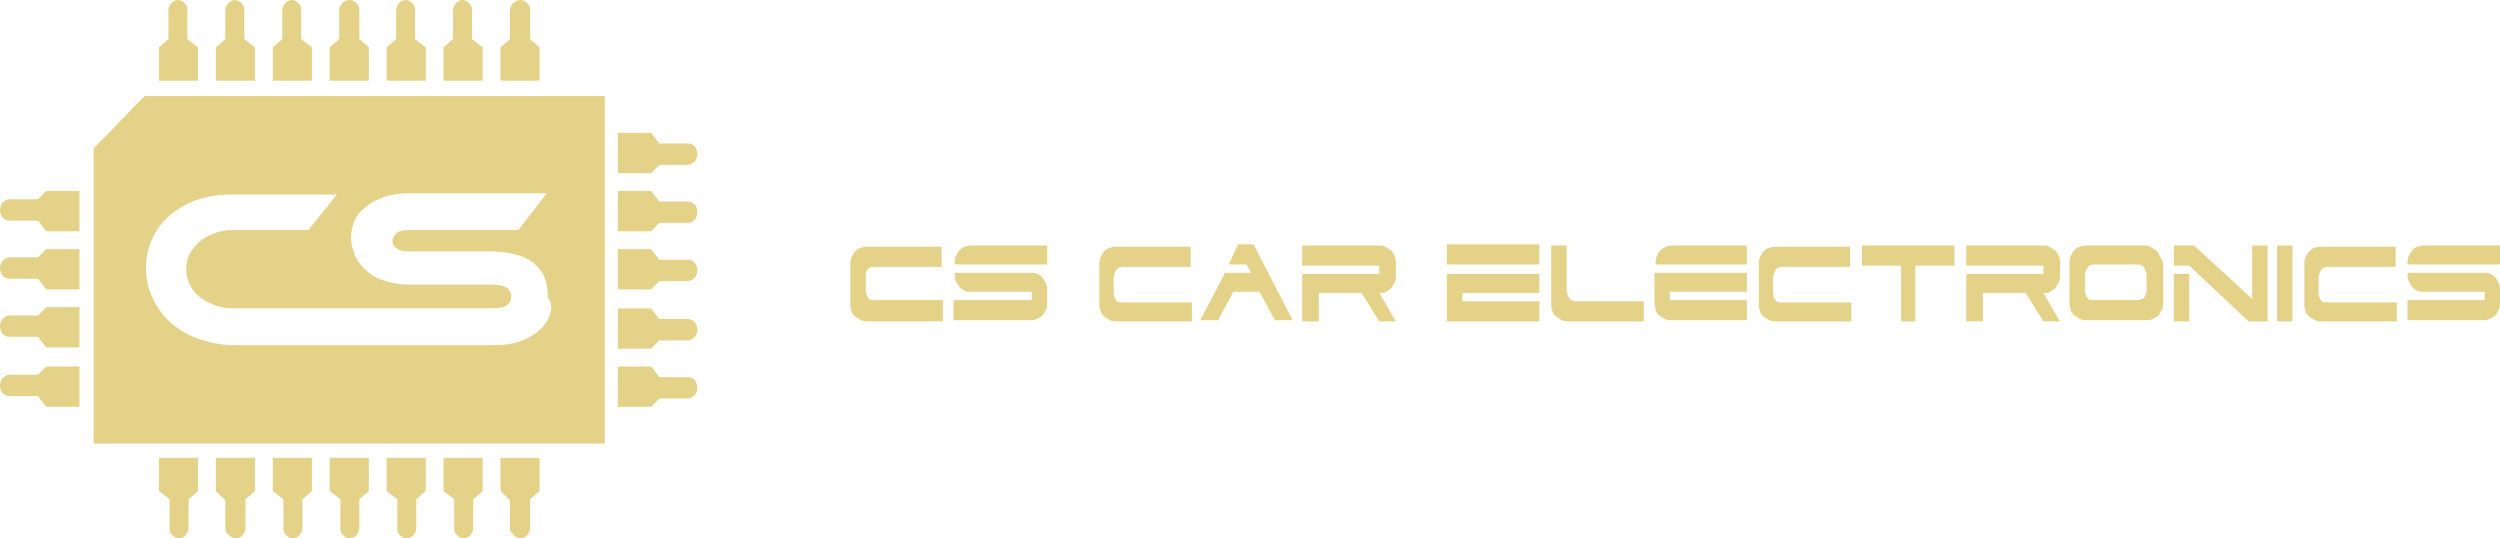 <?xml version="1.0" encoding="utf-8"?>
<!-- Generator: Adobe Illustrator 25.4.1, SVG Export Plug-In . SVG Version: 6.00 Build 0)  -->
<svg version="1.1" id="Ebene_1" xmlns="http://www.w3.org/2000/svg" xmlns:xlink="http://www.w3.org/1999/xlink" x="0px" y="0px"
	 viewBox="0 0 210.8 45.4" style="enable-background:new 0 0 210.8 45.4;" xml:space="preserve">
<style type="text/css">
	.st0{fill:#E5D289;}
</style>
<g>
	<g>
		<g>
			<g>
				<path class="st0" d="M54.9,14.6h-2.8v-3.4h2.8l0.7,0.9H58c0.5,0,0.8,0.4,0.8,0.9c0,0.2-0.1,0.5-0.2,0.6
					c-0.2,0.2-0.4,0.3-0.6,0.3h-2.4L54.9,14.6z"/>
			</g>
			<g>
				<path class="st0" d="M54.9,19.5h-2.8v-3.4h2.8l0.7,0.9H58c0.5,0,0.8,0.4,0.8,0.9c0,0.2-0.1,0.5-0.2,0.6
					c-0.2,0.2-0.4,0.3-0.6,0.3h-2.4L54.9,19.5z"/>
			</g>
			<g>
				<path class="st0" d="M54.9,24.4h-2.8V21h2.8l0.7,0.9H58c0.5,0,0.8,0.4,0.8,0.9c0,0.2-0.1,0.5-0.2,0.6c-0.2,0.2-0.4,0.3-0.6,0.3
					h-2.4L54.9,24.4z"/>
			</g>
			<g>
				<path class="st0" d="M54.9,29.4h-2.8v-3.4h2.8l0.7,0.9H58c0.5,0,0.8,0.4,0.8,0.9c0,0.2-0.1,0.5-0.2,0.6
					c-0.2,0.2-0.4,0.3-0.6,0.3h-2.4L54.9,29.4z"/>
			</g>
			<g>
				<path class="st0" d="M54.9,34.3h-2.8v-3.4h2.8l0.7,0.9H58c0.5,0,0.8,0.4,0.8,0.9c0,0.2-0.1,0.5-0.2,0.6
					c-0.2,0.2-0.4,0.3-0.6,0.3h-2.4L54.9,34.3z"/>
			</g>
		</g>
		<g>
			<g>
				<path class="st0" d="M12.2,8.1c-1.7,1.7-2.6,2.7-4.3,4.4v24.9H51V8.1H12.2z M46.3,26.7c-0.2,0.5-0.5,0.9-1,1.3
					c-0.4,0.3-0.9,0.6-1.5,0.8c-0.6,0.2-1.3,0.3-2.1,0.3h-22c-1,0-2-0.2-2.9-0.5c-0.9-0.3-1.7-0.8-2.3-1.3c-0.7-0.6-1.2-1.3-1.6-2.1
					c-0.4-0.8-0.6-1.7-0.6-2.6c0-0.9,0.2-1.8,0.6-2.6c0.4-0.8,0.9-1.4,1.6-2c0.7-0.5,1.5-1,2.3-1.2c0.9-0.3,1.9-0.4,2.9-0.4h8.7
					L26,19.4h-6.4c-0.6,0-1.1,0.1-1.6,0.3c-0.5,0.2-0.9,0.4-1.2,0.7c-0.3,0.3-0.6,0.6-0.8,1c-0.2,0.4-0.3,0.8-0.3,1.3
					c0,0.5,0.1,0.9,0.3,1.3c0.2,0.4,0.5,0.8,0.8,1c0.3,0.3,0.8,0.5,1.2,0.7c0.5,0.2,1,0.3,1.6,0.3h22c0.5,0,1-0.1,1.2-0.3
					c0.2-0.2,0.3-0.4,0.3-0.7c0-0.4-0.2-0.6-0.3-0.7c-0.3-0.2-0.7-0.3-1.3-0.3h-7c-0.7,0-1.4-0.1-2-0.3c-0.6-0.2-1.1-0.4-1.5-0.8
					c-0.4-0.3-0.8-0.8-1-1.2c-0.2-0.5-0.4-1-0.4-1.6c0-0.5,0.1-1.1,0.3-1.5c0.2-0.5,0.6-0.9,1-1.2c0.4-0.3,0.9-0.6,1.5-0.8
					c0.6-0.2,1.3-0.3,2-0.3h11.7l-2.4,3.1h-9.3c-0.5,0-0.8,0.1-1,0.3c-0.2,0.2-0.3,0.4-0.3,0.6c0,0.3,0.1,0.5,0.3,0.6
					c0.2,0.2,0.6,0.3,1,0.3h6.9c1.5,0,2.8,0.3,3.6,0.9c0.9,0.7,1.3,1.6,1.3,3C46.6,25.7,46.5,26.2,46.3,26.7z"/>
			</g>
			<g>
				<g>
					<path class="st0" d="M16.7,4v2.8h-3.3V4l0.8-0.7V0.9C14.2,0.4,14.6,0,15,0c0.2,0,0.4,0.1,0.6,0.3c0.2,0.2,0.2,0.4,0.2,0.6v2.4
						L16.7,4z"/>
				</g>
				<g>
					<path class="st0" d="M21.5,4v2.8h-3.3V4L19,3.3V0.9C19,0.4,19.4,0,19.8,0c0.2,0,0.4,0.1,0.6,0.3c0.2,0.2,0.2,0.4,0.2,0.6v2.4
						L21.5,4z"/>
				</g>
				<g>
					<path class="st0" d="M26.3,4v2.8H23V4l0.8-0.7V0.9c0-0.5,0.4-0.9,0.8-0.9c0.2,0,0.4,0.1,0.6,0.3s0.2,0.4,0.2,0.6v2.4L26.3,4z"
						/>
				</g>
				<g>
					<path class="st0" d="M31.1,4v2.8h-3.3V4l0.8-0.7V0.9C28.6,0.4,29,0,29.5,0c0.2,0,0.4,0.1,0.6,0.3s0.2,0.4,0.2,0.6v2.4L31.1,4z"
						/>
				</g>
				<g>
					<path class="st0" d="M35.9,4v2.8h-3.3V4l0.8-0.7V0.9c0-0.5,0.4-0.9,0.8-0.9c0.2,0,0.4,0.1,0.6,0.3c0.2,0.2,0.2,0.4,0.2,0.6v2.4
						L35.9,4z"/>
				</g>
				<g>
					<path class="st0" d="M45.5,4v2.8h-3.3V4L43,3.3V0.9C43,0.4,43.4,0,43.9,0c0.2,0,0.4,0.1,0.6,0.3s0.2,0.4,0.2,0.6v2.4L45.5,4z"
						/>
				</g>
				<g>
					<path class="st0" d="M40.7,4v2.8h-3.3V4l0.8-0.7V0.9c0-0.5,0.4-0.9,0.8-0.9c0.2,0,0.4,0.1,0.6,0.3s0.2,0.4,0.2,0.6v2.4L40.7,4z
						"/>
				</g>
			</g>
			<g>
				<g>
					<path class="st0" d="M42.2,41.4v-2.8h3.3v2.8l-0.8,0.7v2.4c0,0.5-0.4,0.9-0.8,0.9c-0.2,0-0.4-0.1-0.6-0.3S43,44.8,43,44.6v-2.4
						L42.2,41.4z"/>
				</g>
				<g>
					<path class="st0" d="M37.4,41.4v-2.8h3.3v2.8l-0.8,0.7v2.4c0,0.5-0.4,0.9-0.8,0.9c-0.2,0-0.4-0.1-0.6-0.3s-0.2-0.4-0.2-0.6
						v-2.4L37.4,41.4z"/>
				</g>
				<g>
					<path class="st0" d="M32.6,41.4v-2.8h3.3v2.8l-0.8,0.7v2.4c0,0.5-0.4,0.9-0.8,0.9c-0.2,0-0.4-0.1-0.6-0.3s-0.2-0.4-0.2-0.6
						v-2.4L32.6,41.4z"/>
				</g>
				<g>
					<path class="st0" d="M27.8,41.4v-2.8h3.3v2.8l-0.8,0.7v2.4c0,0.5-0.4,0.9-0.8,0.9c-0.2,0-0.4-0.1-0.6-0.3s-0.2-0.4-0.2-0.6
						v-2.4L27.8,41.4z"/>
				</g>
				<g>
					<path class="st0" d="M23,41.4v-2.8h3.3v2.8l-0.8,0.7v2.4c0,0.5-0.4,0.9-0.8,0.9c-0.2,0-0.4-0.1-0.6-0.3s-0.2-0.4-0.2-0.6v-2.4
						L23,41.4z"/>
				</g>
				<g>
					<path class="st0" d="M13.4,41.4v-2.8h3.3v2.8l-0.8,0.7v2.4c0,0.5-0.4,0.9-0.8,0.9c-0.2,0-0.4-0.1-0.6-0.3
						c-0.2-0.2-0.2-0.4-0.2-0.6v-2.4L13.4,41.4z"/>
				</g>
				<g>
					<path class="st0" d="M18.2,41.4v-2.8h3.3v2.8l-0.8,0.7v2.4c0,0.5-0.4,0.9-0.8,0.9c-0.2,0-0.4-0.1-0.6-0.3
						C19.1,45,19,44.8,19,44.6v-2.4L18.2,41.4z"/>
				</g>
			</g>
		</g>
		<g>
			<g>
				<path class="st0" d="M3.9,30.9h2.8v3.4H3.9l-0.7-0.9H0.8c-0.5,0-0.8-0.4-0.8-0.9c0-0.2,0.1-0.5,0.2-0.6c0.2-0.2,0.4-0.3,0.6-0.3
					h2.4L3.9,30.9z"/>
			</g>
			<g>
				<path class="st0" d="M3.9,25.9h2.8v3.4H3.9l-0.7-0.9H0.8c-0.5,0-0.8-0.4-0.8-0.9c0-0.2,0.1-0.5,0.2-0.6c0.2-0.2,0.4-0.3,0.6-0.3
					h2.4L3.9,25.9z"/>
			</g>
			<g>
				<path class="st0" d="M3.9,21h2.8v3.4H3.9l-0.7-0.9H0.8c-0.5,0-0.8-0.4-0.8-0.9c0-0.2,0.1-0.5,0.2-0.6c0.2-0.2,0.4-0.3,0.6-0.3
					h2.4L3.9,21z"/>
			</g>
			<g>
				<path class="st0" d="M3.9,16.1h2.8v3.4H3.9l-0.7-0.9H0.8c-0.5,0-0.8-0.4-0.8-0.9c0-0.2,0.1-0.5,0.2-0.6c0.2-0.2,0.4-0.3,0.6-0.3
					h2.4L3.9,16.1z"/>
			</g>
		</g>
	</g>
</g>
<g>
	<path class="st0" d="M79.5,25.4v1.7h-6.3c-0.2,0-0.4,0-0.6-0.1c-0.2-0.1-0.3-0.2-0.5-0.3c-0.1-0.1-0.3-0.3-0.3-0.5
		c-0.1-0.2-0.1-0.4-0.1-0.7v-3.1c0-0.3,0-0.5,0.1-0.7c0.1-0.2,0.2-0.4,0.3-0.5c0.1-0.1,0.3-0.3,0.5-0.3c0.2-0.1,0.4-0.1,0.5-0.1h6.3
		v1.7h-5.7c-0.3,0-0.5,0.1-0.6,0.3C73.1,22.7,73,23,73,23.3v1.1c0,0.3,0.1,0.6,0.2,0.7c0.1,0.2,0.3,0.2,0.6,0.2H79.5z"/>
	<path class="st0" d="M88.3,22.3h-7.8c0-0.3,0-0.5,0.1-0.7c0.1-0.2,0.2-0.4,0.3-0.5c0.1-0.1,0.3-0.3,0.5-0.3
		c0.2-0.1,0.4-0.1,0.6-0.1h6.3V22.3z M87,24.6h-5.2c-0.2,0-0.3,0-0.5-0.1c-0.2-0.1-0.3-0.2-0.4-0.3c-0.1-0.1-0.2-0.3-0.3-0.5
		c-0.1-0.2-0.1-0.4-0.1-0.6V23h6.5c0.2,0,0.3,0,0.5,0.1c0.2,0.1,0.3,0.2,0.4,0.3c0.1,0.1,0.2,0.3,0.3,0.5c0.1,0.2,0.1,0.4,0.1,0.6
		v0.9c0,0.3,0,0.5-0.1,0.7c-0.1,0.2-0.2,0.4-0.3,0.5c-0.1,0.1-0.3,0.2-0.5,0.3c-0.2,0.1-0.4,0.1-0.6,0.1h-6.4v-1.7H87V24.6z"/>
	<path class="st0" d="M100.5,25.4v1.7h-6.3c-0.2,0-0.4,0-0.6-0.1c-0.2-0.1-0.3-0.2-0.5-0.3c-0.1-0.1-0.3-0.3-0.3-0.5
		c-0.1-0.2-0.1-0.4-0.1-0.7v-3.1c0-0.3,0-0.5,0.1-0.7c0.1-0.2,0.2-0.4,0.3-0.5c0.1-0.1,0.3-0.3,0.5-0.3c0.2-0.1,0.4-0.1,0.5-0.1h6.3
		v1.7h-5.7c-0.3,0-0.5,0.1-0.6,0.3c-0.1,0.2-0.2,0.4-0.2,0.7v1.1c0,0.3,0.1,0.6,0.2,0.7c0.1,0.2,0.3,0.2,0.6,0.2H100.5z"/>
	<path class="st0" d="M105.5,23l-0.4-0.7h-1.5l0.8-1.7h1.3l3.3,6.4h-1.5l-1.3-2.4H104l-1.3,2.4h-1.5l2.1-4H105.5z"/>
	<path class="st0" d="M111.1,27.1h-1.3v-4h6.5v-0.7h-6.5v-1.7h6.4c0.2,0,0.4,0,0.6,0.1c0.2,0.1,0.3,0.2,0.5,0.3
		c0.1,0.1,0.2,0.3,0.3,0.5c0.1,0.2,0.1,0.4,0.1,0.7v0.9c0,0.2,0,0.4-0.1,0.6c-0.1,0.2-0.2,0.3-0.3,0.5c-0.1,0.1-0.3,0.2-0.4,0.3
		c-0.2,0.1-0.3,0.1-0.5,0.1h-0.1l1.4,2.4h-1.4l-1.5-2.4h-3.6V27.1z"/>
	<path class="st0" d="M129.9,22.3H122v-1.7h7.8V22.3z M122,27.1v-4h7.8v1.6h-6.5v0.7h6.5v1.7H122z"/>
	<path class="st0" d="M132.9,25.4h5.7v1.7h-6.3c-0.2,0-0.4,0-0.6-0.1c-0.2-0.1-0.3-0.2-0.5-0.3c-0.1-0.1-0.3-0.3-0.3-0.5
		c-0.1-0.2-0.1-0.4-0.1-0.7v-4.8h1.3v3.7c0,0.3,0.1,0.6,0.2,0.7C132.4,25.3,132.6,25.4,132.9,25.4z"/>
	<path class="st0" d="M147.4,22.3h-7.8v0c0-0.3,0-0.5,0.1-0.7c0.1-0.2,0.2-0.4,0.3-0.5c0.1-0.1,0.3-0.2,0.5-0.3
		c0.2-0.1,0.4-0.1,0.5-0.1h6.3V22.3z M139.5,25.4V23h7.8v1.6h-6.5v0.7h6.5v1.7H141c-0.2,0-0.4,0-0.6-0.1c-0.2-0.1-0.3-0.2-0.5-0.3
		c-0.1-0.1-0.3-0.3-0.3-0.5C139.6,25.9,139.5,25.7,139.5,25.4z"/>
	<path class="st0" d="M156.1,25.4v1.7h-6.3c-0.2,0-0.4,0-0.6-0.1c-0.2-0.1-0.3-0.2-0.5-0.3c-0.1-0.1-0.3-0.3-0.3-0.5
		c-0.1-0.2-0.1-0.4-0.1-0.7v-3.1c0-0.3,0-0.5,0.1-0.7c0.1-0.2,0.2-0.4,0.3-0.5c0.1-0.1,0.3-0.3,0.5-0.3c0.2-0.1,0.4-0.1,0.5-0.1h6.3
		v1.7h-5.7c-0.3,0-0.5,0.1-0.6,0.3c-0.1,0.2-0.2,0.4-0.2,0.7v1.1c0,0.3,0.1,0.6,0.2,0.7c0.1,0.2,0.3,0.2,0.6,0.2H156.1z"/>
	<path class="st0" d="M161.6,27.1h-1.3v-4.7H157v-1.7h7.8v1.7h-3.3V27.1z"/>
	<path class="st0" d="M167.1,27.1h-1.3v-4h6.5v-0.7h-6.5v-1.7h6.4c0.2,0,0.4,0,0.6,0.1c0.2,0.1,0.3,0.2,0.5,0.3
		c0.1,0.1,0.2,0.3,0.3,0.5c0.1,0.2,0.1,0.4,0.1,0.7v0.9c0,0.2,0,0.4-0.1,0.6c-0.1,0.2-0.2,0.3-0.3,0.5c-0.1,0.1-0.3,0.2-0.4,0.3
		c-0.2,0.1-0.3,0.1-0.5,0.1h-0.1l1.4,2.4h-1.4l-1.5-2.4h-3.6V27.1z"/>
	<path class="st0" d="M182.4,22.3v3.1c0,0.3,0,0.5-0.1,0.7c-0.1,0.2-0.2,0.4-0.3,0.5c-0.1,0.1-0.3,0.2-0.5,0.3
		c-0.2,0.1-0.4,0.1-0.6,0.1H176c-0.2,0-0.4,0-0.6-0.1c-0.2-0.1-0.3-0.2-0.5-0.3c-0.1-0.1-0.3-0.3-0.3-0.5c-0.1-0.2-0.1-0.4-0.1-0.7
		v-3.1c0-0.3,0-0.5,0.1-0.7c0.1-0.2,0.2-0.4,0.3-0.5c0.1-0.1,0.3-0.3,0.5-0.3c0.2-0.1,0.4-0.1,0.5-0.1h4.9c0.2,0,0.4,0,0.5,0.1
		c0.2,0.1,0.3,0.2,0.5,0.3c0.1,0.1,0.3,0.3,0.3,0.5C182.3,21.8,182.4,22.1,182.4,22.3z M180.2,22.3h-3.6c-0.3,0-0.5,0.1-0.6,0.3
		c-0.1,0.2-0.2,0.4-0.2,0.7v1.1c0,0.3,0.1,0.6,0.2,0.7c0.1,0.2,0.3,0.2,0.6,0.2h3.6c0.3,0,0.5-0.1,0.6-0.2c0.1-0.2,0.2-0.4,0.2-0.7
		v-1.1c0-0.3-0.1-0.5-0.2-0.7C180.7,22.4,180.5,22.3,180.2,22.3z"/>
	<path class="st0" d="M183.3,20.7h1.7l4.9,4.5v-4.5h1.3v6.4h-1.6l-5-4.7h-1.3V20.7z M183.3,27.1v-4h1.3v4H183.3z"/>
	<path class="st0" d="M193.3,27.1H192v-6.4h1.3V27.1z"/>
	<path class="st0" d="M202.1,25.4v1.7h-6.3c-0.2,0-0.4,0-0.6-0.1c-0.2-0.1-0.3-0.2-0.5-0.3c-0.1-0.1-0.3-0.3-0.3-0.5
		c-0.1-0.2-0.1-0.4-0.1-0.7v-3.1c0-0.3,0-0.5,0.1-0.7c0.1-0.2,0.2-0.4,0.3-0.5c0.1-0.1,0.3-0.3,0.5-0.3c0.2-0.1,0.4-0.1,0.5-0.1h6.3
		v1.7h-5.7c-0.3,0-0.5,0.1-0.6,0.3c-0.1,0.2-0.2,0.4-0.2,0.7v1.1c0,0.3,0.1,0.6,0.2,0.7c0.1,0.2,0.3,0.2,0.6,0.2H202.1z"/>
	<path class="st0" d="M210.8,22.3H203c0-0.3,0-0.5,0.1-0.7c0.1-0.2,0.2-0.4,0.3-0.5c0.1-0.1,0.3-0.3,0.5-0.3
		c0.2-0.1,0.4-0.1,0.6-0.1h6.3V22.3z M209.5,24.6h-5.2c-0.2,0-0.3,0-0.5-0.1c-0.2-0.1-0.3-0.2-0.4-0.3c-0.1-0.1-0.2-0.3-0.3-0.5
		c-0.1-0.2-0.1-0.4-0.1-0.6V23h6.5c0.2,0,0.3,0,0.5,0.1c0.2,0.1,0.3,0.2,0.4,0.3c0.1,0.1,0.2,0.3,0.3,0.5c0.1,0.2,0.1,0.4,0.1,0.6
		v0.9c0,0.3,0,0.5-0.1,0.7c-0.1,0.2-0.2,0.4-0.3,0.5c-0.1,0.1-0.3,0.2-0.5,0.3c-0.2,0.1-0.4,0.1-0.6,0.1H203v-1.7h6.5V24.6z"/>
</g>
</svg>
